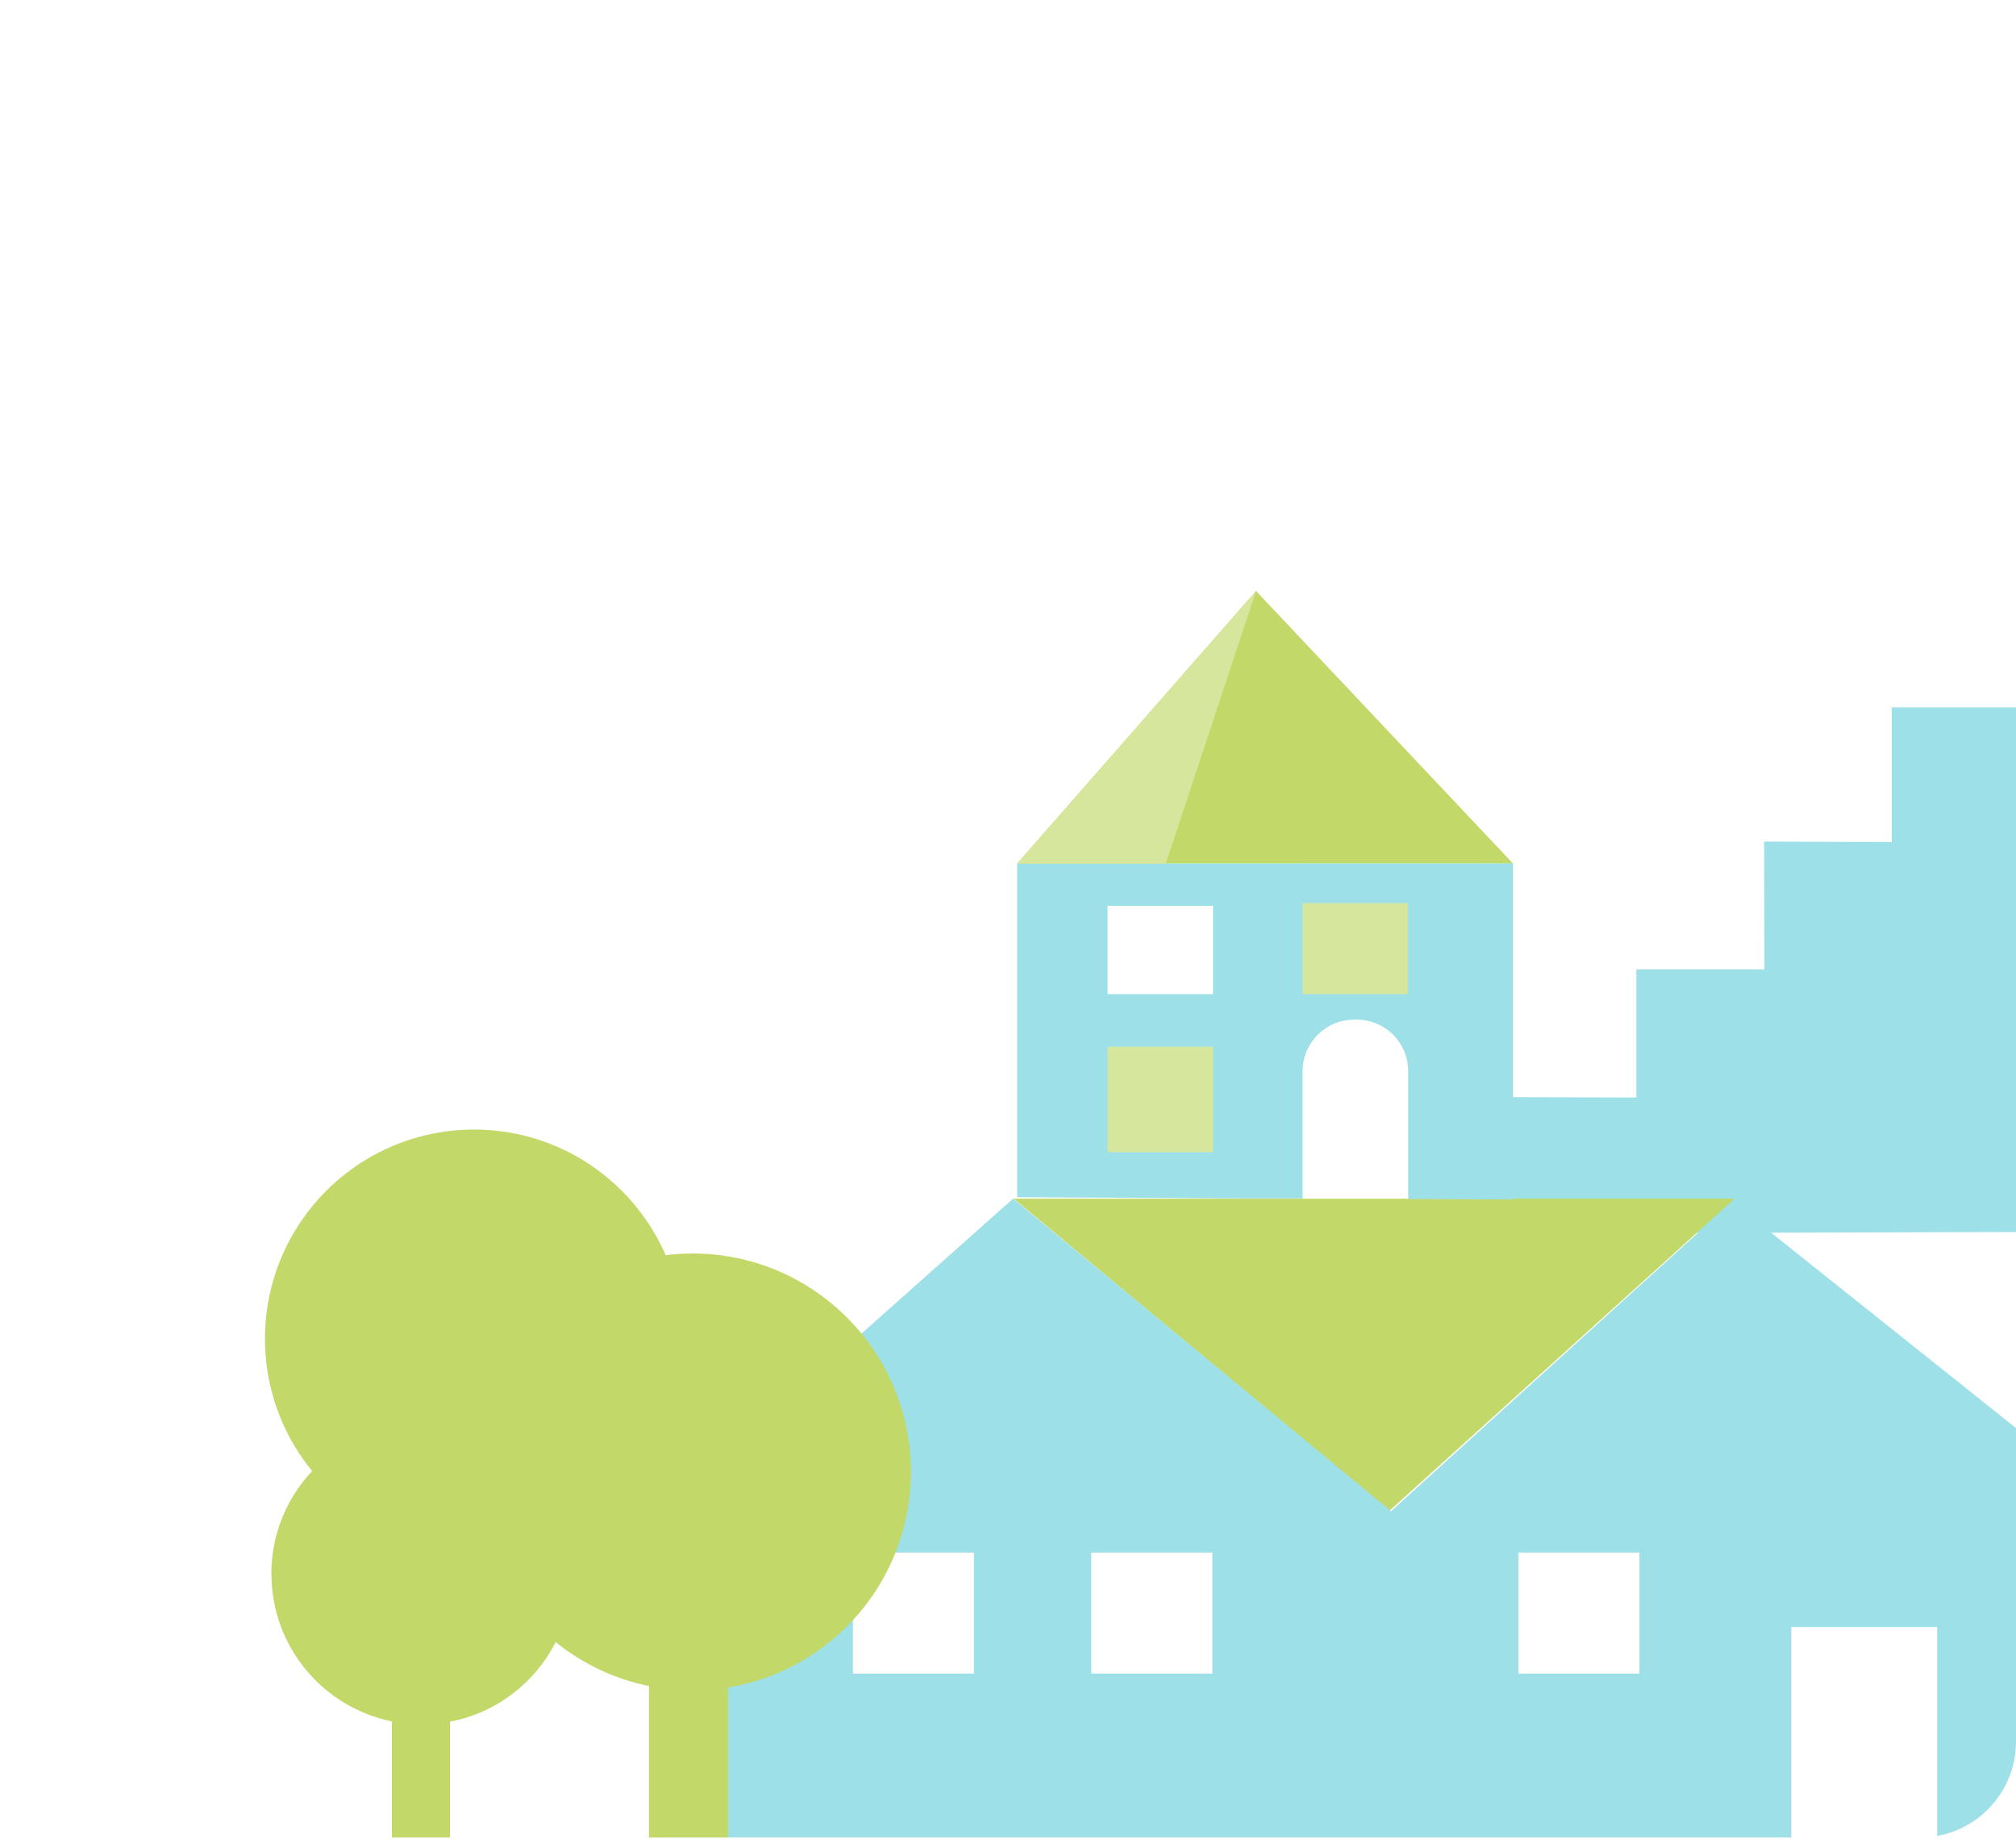 <svg width="420" height="383" viewBox="0 0 420 383" fill="none" xmlns="http://www.w3.org/2000/svg">
<g clip-path="url(#clip0_542_12418)">
<path d="M314.387 256.894L314.304 228.517L340.909 228.599V201.905H367.596L367.513 175.293L394.118 175.376V147.357H420.806V256.618L314.387 256.894Z" fill="#9EE0E7"/>
<path d="M316.316 323.382H341.542V348.587H316.316V323.382ZM289.767 314.806V383.362L373.192 383.638V338.88H403.574V383.748L441.758 383.914V314.806L360.896 250.303L289.767 314.806Z" fill="#9EE0E7"/>
<path d="M361.365 249.668H211.166L289.436 314.695L361.365 249.668Z" fill="#C2D96A"/>
<path d="M315.214 179.871L261.673 123.09L211.91 179.871" fill="#C2D96A"/>
<path d="M230.74 188.668H252.713V207.062H230.74V188.668ZM211.91 179.871V249.365L258.503 249.613H271.378V223.112C271.378 217.21 276.175 212.384 282.102 212.384H282.654C288.581 212.384 293.378 217.183 293.378 223.112V249.724L315.214 249.834V179.843" fill="#9EE0E7"/>
<path d="M242.871 179.871L261.673 123.09L211.91 179.871H242.871Z" fill="#D6E69C"/>
<path d="M293.324 188.117H271.351V207.062H293.324V188.117Z" fill="#D6E69C"/>
<path d="M252.713 218.01H230.74V239.989H252.713V218.01Z" fill="#D6E69C"/>
<path d="M227.349 323.382H252.575V348.587H227.349V323.382ZM177.696 323.382H202.894V348.587H177.696V323.382ZM137.858 314.806V383.362L221.283 383.638L251.665 383.748L289.849 383.914V314.806L211.055 249.668L137.83 314.806H137.858Z" fill="#9EE0E7"/>
<path d="M56.527 327.85C56.527 310.559 70.56 296.522 87.847 296.522C91.954 296.522 95.869 297.322 99.481 298.756C103.203 277.356 121.84 261.085 144.282 261.085C169.397 261.085 189.771 281.465 189.771 306.588C189.771 329.201 173.285 347.953 151.67 351.483V383.803H135.211V351.18C127.96 349.718 121.344 346.519 115.775 342.024C111.446 350.518 103.396 356.778 93.746 358.598V384.134H81.643V358.543C67.335 355.647 56.555 343.017 56.555 327.85" fill="#C2D96A"/>
<path d="M55.204 278.845C55.204 302.892 74.696 322.417 98.764 322.417C122.832 322.417 142.297 302.92 142.297 278.845C142.297 254.77 122.805 235.273 98.764 235.273C74.723 235.273 55.204 254.77 55.204 278.845Z" fill="#C2D96A"/>
</g>
<defs>
<clipPath id="clip0_542_12418">
<rect x="5" y="0.73" width="415" height="382" rx="20" fill="white"/>
</clipPath>
</defs>
</svg>
